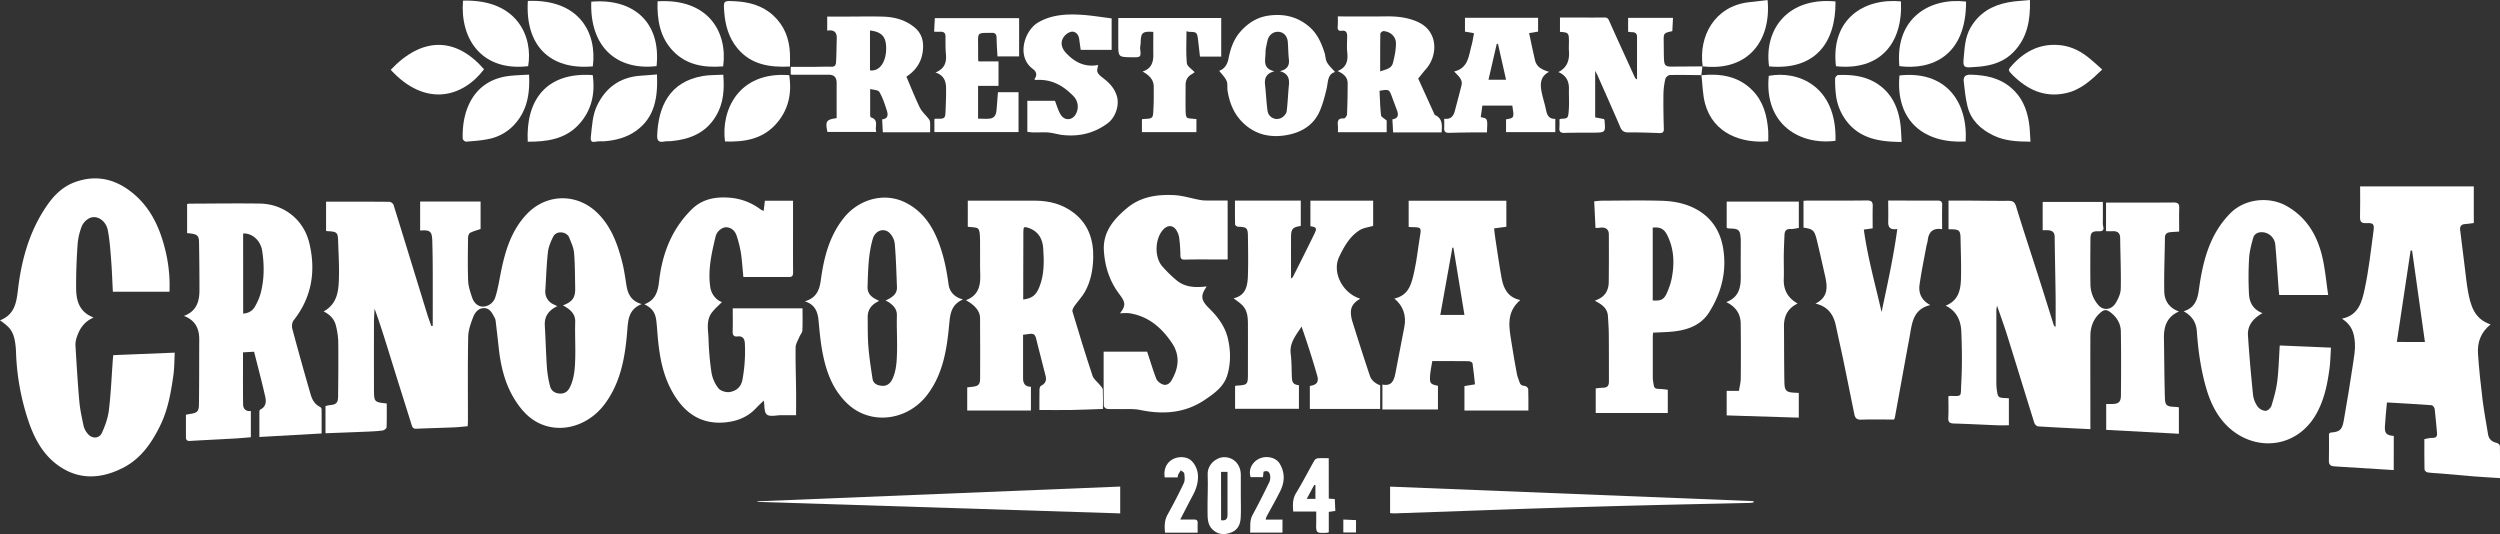 <?xml version="1.0" encoding="UTF-8"?> <svg xmlns="http://www.w3.org/2000/svg" viewBox="0 0 2445.44 522.39"><rect x="0" y="0" width="2445.44" height="522.39" fill="#333333" stroke="none"/><defs><style>.cls-1{fill:#fff;}</style></defs><g id="Layer_2" data-name="Layer 2"><g id="Layer_1-2" data-name="Layer 1"><path class="cls-1" d="M423.3,318.71c0-16.75.05-33.5,0-50.25,0-11-.13-22-.46-32.95-.28-9.31-2.16-10.78-11.87-10V197.15h59.13V224c-3.47,1.21-7,2.09-10.21,3.73-1.18.61-2,3-2.05,4.55-.15,14.16-.45,28.34.09,42.49.21,5.47,2.12,11,3.88,16.26,1.66,5,5.54,9,10.8,8.88a13.13,13.13,0,0,0,11.93-9.3c2.42-7.48,3.64-15.37,5.17-23.12,4.18-21.14,10.09-41.55,25.33-57.79,19.52-20.8,50-21,70.05-.68,13.08,13.24,19.06,30,23.53,47.4,1.89,7.35,2.91,14.95,4.11,22.47,1.36,8.54,4.53,15.62,15,18.54-12.55,5-13.31,14.89-14.12,25.42-2,25.65-6.13,50.82-22,72.26-18,24.25-50.56,31.52-73.54,13-6.15-5-11.27-11.77-15.39-18.62-9.17-15.27-13.06-32.39-14.93-50-.92-8.56-1.92-17.12-2.93-25.67a8.16,8.16,0,0,0-.86-2.83c-2.28-4.22-4.44-9.14-9.81-9.56-5.64-.45-9.37,3.82-11.17,8.4-2.44,6.2-4.84,12.91-5,19.45-.55,27.31-.24,54.65-.26,82,0,1.79-.15,3.59-.24,5.64-4.61.4-8.87.94-13.14,1.12-12.31.5-24.63.81-36.94,1.32-2.56.11-3.83-.68-4.61-3.22-6.06-19.59-12.32-39.11-18.39-58.7-5.74-18.51-11.32-37.07-18-55.54-.21,4.54-.58,9.09-.59,13.64q-.08,32.49,0,65c.06,12.8.18,12.8,12.49,14.15,0,7.75.16,15.54-.18,23.3-.05,1.14-2.38,2.92-3.83,3.11-5.1.69-10.28.91-15.43,1.13-13.45.57-26.91,1.05-40.47,1.57V397.16c1.82-.37,3.06-.74,4.32-.86,6.12-.61,7.92-2.2,8-8.31.2-18,.35-36,.16-53.95a74.35,74.35,0,0,0-2.14-14.93c-1.45-6.64-5.67-11.29-12.15-14.46,14.16-7.84,14.74-21.5,15-34.94.25-11.31-.51-22.64-.84-34-.23-8.13-1.12-9-9.18-9.55-.8,0-1.59-.13-2.6-.21V197.27c20.82,0,41.4-.06,62,.13a5.36,5.36,0,0,1,4,3c11.09,35.67,22,71.4,33,107.11,1.18,3.85,2.62,7.62,4,11.43Zm127.34-20c9.44-3.6,12.18-7.54,12-17-.24-11.48-.15-23-1.1-34.41-.42-5.07-2.83-10-4.73-14.9-2.28-5.8-12.45-7.4-15.72-.82-2.37,4.77-4.57,10-5.15,15.22-1.37,12.37-1.7,24.86-2.53,37.29A13.55,13.55,0,0,0,541,297.5c1.25.61,2.52,1.19,4.17,2-8.52,4-12.79,9.93-12.24,19.1.82,13.78,1.12,27.6,2.08,41.37a107,107,0,0,0,3,17.63c1.13,4.68,4.82,7.16,9.55,7.38s8-2,10.09-6.53c4.11-8.64,4.72-17.89,5-27.11.37-12.14-.36-24.31,0-36.45.2-6.22-2.81-9.95-7.19-13.26A55.05,55.05,0,0,0,550.64,298.73Z"></path><path class="cls-1" d="M1906,224.23v-28c6.52,0,12.8,0,19.07,0,13.16.08,26.33.31,39.48.21,4.23,0,6.19,1,7.58,5.56,7.18,23.62,15,47,22.51,70.57,4.8,15,9.46,30.11,14.21,45.15a3.08,3.08,0,0,0,1.9,1.9c0-9.85.1-19.7,0-29.55-.25-19.45-.7-38.9-.93-58.36,0-4.5-2.4-6.25-6.45-6.49-1.65-.1-3.31,0-5.28,0v-27.7h58.88c0,6,0,12.14,0,18.22a22.07,22.07,0,0,0,.26,5.47c1.16,4.34-.8,5.13-4.62,5-6.2-.13-7.76,1.41-7.8,7.51-.09,14.65-.24,29.32,0,44a31.53,31.53,0,0,0,7.88,20.87c4.83,5.46,12.72,4.73,17-2.44,2.46-4.14,4.71-9.15,4.8-13.82.32-16.46-.38-32.94-.59-49.42-.07-5.19-2.79-7-7.6-6.75-2,.11-3.94,0-6.23,0v-28h10c18.66,0,37.32.09,56-.08,4,0,5.75,1,5.61,5.3-.26,7.48-.07,15-.07,23.16-2.87.19-5.62.31-8.36.55-3.32.29-5.54,1.52-5.58,5.48-.19,17.61-1,35.24-.63,52.84.22,8.84,4.93,16,14.39,19.28-11.7,5.09-14.89,14.54-14.72,25.87.3,19.47.39,39,.93,58.43.22,7.7,1.81,8.71,9.81,9,1.16.05,2.31.23,3.87.4v25.91l-71.09-3.8V395.18h5.24c6.83,0,9.12-1.79,9.18-8.61.17-20.82.26-41.65-.09-62.47-.12-7.2-3.62-13.35-9.32-17.94-4.78-3.86-7-3.79-11.63.56-6.22,5.81-8.82,13.55-8.85,21.94-.11,28.49,0,57,0,85.48v5.66c-17.42-.88-34.32-1.66-51.19-2.74-1.32-.08-3.21-2-3.66-3.45-8.83-28.18-17.42-56.44-26.23-84.62-3-9.7-6.53-19.25-10.2-30a35.12,35.12,0,0,0-.7,4.43q0,35.49,0,71a52.31,52.31,0,0,0,.47,7c1,7.38,1.48,7.74,9.18,8,.65,0,1.29.09,2.61.18V416c-3.37,0-7.29.13-11.19,0-14.12-.55-28.23-1.33-42.35-1.72-4.18-.11-6-1.12-5.74-5.71.39-6.94.1-13.92.1-21a14.3,14.3,0,0,1,2.18-.32c11.54.38,9.73.57,10.34-10.5,1-17.45.86-35,.13-52.46-.43-10.51-4.43-20-15.34-25.3,12.43-4.88,14.67-15.24,15-26.09.37-13.29-.17-26.6-.41-39.9-.13-7.41-1.4-8.6-8.81-8.73Z"></path><path class="cls-1" d="M2341.49,459.81c-19.61-1.23-38.67-2.47-57.74-3.6-3.68-.21-5.8-1.23-5.68-5.54.25-9,.07-17.95.07-26.3.91-.82,1.12-1.19,1.36-1.21,9.06-.72,11.43-2.35,13.07-11.5,3.32-18.54,6.25-37.16,9.11-55.79,1-6.67,2.26-13.5,1.85-20.17-.66-10.77-3.41-17.91-12.67-24,16.39-3.27,19.65-16.87,22.31-29.4,3.94-18.53,6-37.47,8.54-56.27.94-6.95-.18-8.11-7-7.75-4.91.26-6.33-1.45-6.19-6.16.28-9.76.09-19.54.09-29.76h111.2v35.8c-2.79.35-5.56.87-8.35,1-3.9.15-5.45,2.27-5,5.8,1.5,12.82,3.14,25.62,4.76,38.43.89,7.07,1.59,14.18,2.84,21.18,2.52,14,6.1,27.47,22.17,32.77-9.6,7.65-13,17.49-12.31,28.56,1,15,2.6,30.05,4.44,45,1.39,11.32,3.58,22.54,5.37,33.81.78,4.92,3.72,7.44,8.45,8.52,1.25.29,3.15,1.8,3.17,2.79.23,10.43.15,20.87.15,31.65-8.72-.56-17.11-1-25.49-1.66-10.75-.84-21.48-1.88-32.22-2.8-4.46-.38-9-.51-13.39-1.15-1.09-.15-2.79-1.84-2.81-2.86-.21-9.8-.13-19.61-.13-29.68,2.84-.47,5.26-1.27,7.66-1.18,3.8.14,5.07-1.39,4.7-5-.79-7.75-1.31-15.53-2.27-23.25-.18-1.39-1.84-3.62-2.95-3.71-14.37-1.08-28.77-1.84-43.76-2.72-.71,8.32-1.61,16-2,23.72-.31,6.61,1.69,8.47,8.69,9.05ZM2372,334.54q-6.27-44.68-12.55-89.45l-1.45,0-13.46,89.4Z"></path><path class="cls-1" d="M0,313.34c15.12-5.85,16.21-18.73,17.78-31.63,3.15-25.75,9.77-50.57,23.21-73,8-13.29,17.47-25.43,33.13-30.86,18.68-6.47,35.84-3.43,51.66,7.91C146,200.29,156,221.22,161.69,244.6a145,145,0,0,1,4.1,40.75H110.4c-.54-10.3-.89-21.07-1.74-31.81-.75-9.56-1.4-19.2-3.28-28.57S94.59,210,87.51,213.39A16.19,16.19,0,0,0,80,221.33a60.91,60.91,0,0,0-4.09,17.73c-1,14.44-1.58,28.94-1.43,43.4.1,9.7,2.14,19.23,11.24,25.22,1.63,1.07,3.45,1.83,5.73,3-9,3.88-13.7,10.86-16.41,19.35a22,22,0,0,0-1.23,7.79c1.1,18.25,2.16,36.51,3.78,54.72.73,8.19,2.54,16.32,4.26,24.39a18.65,18.65,0,0,0,3.66,7c4.19,5.46,11.48,5.48,14.24-.64,3.15-7,5.85-14.51,6.75-22,2-16.47,2.66-33.09,3.88-49.65.1-1.3.26-2.59.42-4.25l60.13-2.43c-.42,7.64-.32,14.95-1.33,22.1-2.39,16.9-5.33,33.82-12.92,49.26-8.21,16.74-18.62,32-35.79,41C99.34,468.47,77.43,469.92,57,455.35c-15-10.7-23.52-26.52-29.32-43.92a235.48,235.48,0,0,1-12-66.49,73.6,73.6,0,0,0-1.21-11.87C12.56,323.84,9.74,320.1,0,313.34Z"></path><path class="cls-1" d="M314.6,424l-60.88,3.43c0-8.68,0-16.8,0-24.91a2.6,2.6,0,0,1,1-2c5.55-2.64,5.8-7.73,4.75-12.38-3.28-14.61-7.16-29.09-10.92-44.09l-10.84.61c0,17.49-.11,34.12.08,50.75.05,4.35,2.47,7.21,7.58,6.63v25.68c-5.67.43-11.4,1-17.15,1.29-14.11.8-28.24,1.45-42.35,2.3-2.9.18-4-1-4-3.66,0-7.31,0-14.62,0-22,1.74-.32,2.85-.56,4-.73,7-1.08,8.63-2.34,8.72-9.29.29-21.1.19-42.21.31-63.31.06-10.69-3.66-19-15-23.31,12.42-4.56,15.18-14.19,15.2-25.17q0-23.49-.41-47c-.13-6.82-1.92-8-11.66-8.79V199.6a13.37,13.37,0,0,1,2.21-.39c23-.07,46-.41,69-.08,22.43.32,42.61,14.82,48.33,38.65,6.55,27.3,2.49,53-15.4,75.65-1.52,1.92-1.89,5.73-1.22,8.25q8.59,32.11,17.88,64.05c1.48,5.12,4,9.86,9.35,12.36a3,3,0,0,1,1.39,2.28C314.64,408.15,314.6,415.94,314.6,424ZM237.87,306.75c5.63-.37,9.62-3,12-7.75a59.71,59.71,0,0,0,4.74-10.83c3.94-14.12,4.06-28.53,1.83-42.9-1.58-10.21-10-17.43-18.62-16.86Z"></path><path class="cls-1" d="M1350,400h-68.75V377.51c6.69-1,9-3.67,7.19-10.15-4.59-16.09-9.74-32-15.27-47.95-5.37,8.46-12.08,15.89-10.62,26.92,1,7.71.75,15.6,1.16,23.4.25,4.84,1.9,6.5,6.87,7.08v23.07h-62.45V377.62a4.11,4.11,0,0,1,1.13-.39c11.11-.6,11.43-.93,11.43-11.89,0-16,.07-32,0-48,0-6.49-.35-13.13-5-18.25-2.48-2.7-5.72-4.72-9-7.33,12.17-2.72,13.7-12.46,14-22.42.4-12.81.18-25.65,0-38.47-.1-8-1.27-8.83-9.66-9.08-1,0-2.84-1.41-2.87-2.2-.22-7.61-.13-15.23-.13-23.34h64.36v24.79c-7.9,1.15-9.49,2.86-9.53,10.87-.07,13.32,0,26.63,0,40.59.88-.77,1.6-1.12,1.88-1.68,7.1-14.15,14.25-28.28,21.17-42.51,2.47-5.08,1.62-6.23-4.1-7v-25h61.38v24.61c-4.48,1.37-9.5,1.87-13.3,4.28-9.65,6.13-15.14,16-19.93,26-7.21,15,3.13,35.61,20.64,41-5.36,3-9.2,7-9.2,13.14a31.2,31.2,0,0,0,1.42,9c5.59,17.79,11.2,35.57,17.17,53.23,1.43,4.24,4.84,7.38,10.08,9.31Z"></path><path class="cls-1" d="M630.3,297.62c10.85-3.9,13.31-12.71,14.39-22.29,3-26.94,12.26-51.11,31.88-70.49,10.81-10.68,24.4-12.7,38.8-11.3a57.23,57.23,0,0,1,28.74,11.4,18,18,0,0,0,2.9,1.37c.41-3.46.78-6.6,1.18-9.95h27.53c0,9.84,0,19.45,0,29,0,13.66-.07,27.32.07,41,0,3.06-.63,4.64-4,4.62-14.79-.09-29.58,0-44.64,0-.77-7.8-1.25-15.73-2.4-23.56a115.1,115.1,0,0,0-3.86-15.9c-1.46-4.91-4.51-8.61-10-9.2-4-.44-9.6,3.67-10.84,8.81-3.91,16.25-7.75,32.6-5.3,49.55,1,7.08,5.63,12.7,11.4,14.81-3.09,3.17-6.7,6.27-9.59,9.94-6.07,7.71-3.83,16.92-3.51,25.56a280,280,0,0,0,2.87,33.25,34.35,34.35,0,0,0,6.84,15.58c2.14,2.66,7.77,4.31,11.3,3.63,6-1.15,10.74-4.59,12.19-12a154.39,154.39,0,0,0,2.36-35.23c-.15-4.33-1.68-7.77-7.16-7.12-3.63.43-4.91-1.29-4.78-5,.26-7.13.08-14.28.08-22.48H785c0,6.94.21,14.35-.14,21.73-.09,2-2,4-2.84,6-1.41,3.44-3.7,6.94-3.76,10.44-.23,13.81.29,27.64.45,41.46.09,8,0,16,0,24.88H764.2c-4.79,0-11,1.75-14-.6s-2.16-8.8-3.08-13.7c-2.48,2.41-5.1,4.75-7.48,7.31-8.5,9.15-19.21,13.18-31.42,14.13-26.23,2-42.31-13.19-52.76-34.15-7.06-14.16-10-29.43-11.64-45-.65-6.27-1-12.56-1.65-18.84C641.32,306.11,638.41,301.67,630.3,297.62Z"></path><path class="cls-1" d="M946.11,378.93c2-.24,3.61-.46,5.24-.62,5.54-.53,7.36-2.25,7.38-7.89.08-19.82.1-39.64-.06-59.45,0-6.53-5.09-12.6-13.81-17.32,11.28-4.24,14.37-12.91,14-23.9-.38-11.47,0-23-.19-34.44-.25-14.27-1.07-12.27-12-13.48V196.31h36.09c10.16,0,20.32-.09,30.48,0,13.37.11,25.86,3.43,36.62,11.54,14.65,11,19.93,26.58,19.51,44.25-.29,11.61-2.35,23.07-8.13,33.34-2.8,5-6.94,9.17-10.22,13.89-1.09,1.56-2.4,3.94-1.94,5.45,6.3,21,12.68,42,19.6,62.76,1.18,3.55,5,6.21,7.48,9.36,1,1.29,2.51,2.76,2.58,4.2.29,6.13.12,12.27.12,18.93-10.34.34-20.6.81-30.85,1s-20.31,0-31.27,0c0-6.82-.07-13.62.08-20.41,0-1.15.72-2.89,1.61-3.33,4.1-2,5.45-5.16,4.42-9.35-2.53-10.22-5.21-20.41-7.82-30.61-.45-1.76-.88-3.51-1.29-5.28-1.19-5.2-2.64-6.15-7.87-5.24-1.62.28-3.26.42-5.12.64,0,14.31,0,28.58,0,42.86,0,5,2.31,8.06,7.68,8v23.27H946.11ZM1000.88,293c9-1.23,12.62-4.31,15.85-12.43,4.89-12.25,4.57-25,3.72-37.74-.6-9-4.66-16.54-14-19.79-4.88-1.69-5.43-1.21-5.42,3.81,0,12.29-.08,24.57-.1,36.86Q1000.86,278.36,1000.88,293Z"></path><path class="cls-1" d="M787.26,294.73c11.1-3.16,14.29-10.75,15.62-20.59,3-22.13,8.35-43.55,22.91-61.46,13.79-17,38.83-25.72,61-14,14.11,7.48,22.95,19,29.18,33.14,6.51,14.86,9.75,30.46,11.91,46.46,1,7.18,5.72,12.44,14.1,14.64-11.58,5-12.56,14.22-13.5,24.39-2.28,24.69-6.15,49.26-22,69.57-19.34,24.74-55,29.35-77.52,8-13.89-13.13-20.32-30-24-48.06-2.22-10.87-3.22-22-4.26-33.09C799.91,305,797.26,297.9,787.26,294.73Zm72.71-.32c-7.59,3.41-11.34,8.55-11.23,16.21.14,9.48-.08,19,.69,28.45.85,10.55,2.46,21.06,4.08,31.54.81,5.3,5.69,6.6,9.79,6.82,3.92.21,7.46-2.17,9.4-6.18,4.09-8.45,4.49-17.61,4.73-26.66.33-12-.43-23.95-.12-35.9.17-6.55-3.52-10-8.12-13.18a23.42,23.42,0,0,0-3-1.48c6-3,11.49-5.89,11.19-13.31-.57-14.12-.91-28.26-2.15-42.32a17.62,17.62,0,0,0-5.57-11c-5.81-4.8-13.68-1.46-15.9,6.13-4.47,15.32-4.6,31.14-5.14,46.92-.18,5.12,2.06,8.52,6.1,11.09C856.26,292.45,857.87,293.25,860,294.41Z"></path><path class="cls-1" d="M1377.92,222V196.35h95.56v25.46l-12,1.6c.44,3.57.76,6.94,1.28,10.28,2,12.89,3.76,25.83,6.14,38.66,1.88,10.11,6.23,18.68,18.22,21.16-14.81,12.53-10.64,28.24-8.28,43.58,1.5,9.67,3.18,19.32,5,28.94.47,2.57,1.68,5,2.4,7.52.81,2.81,2.51,3.84,5.44,4,1.16.05,3.15,1.91,3.19,3,.3,7,.15,13.94.15,21h-62.54V377.65l10.31-1.69c-.77-7-1.38-13.86-2.42-20.66-.13-.87-2.43-2-3.74-2-11.77-.16-23.54-.09-35.6-.09-.71,4.52-1.83,9.36-2.17,14.26-.52,7.57.36,8.44,7.71,9.89v23.18h-54.33V376.18c9.23,1.85,11.38-4.2,12.71-11q4.45-22.89,8.81-45.78c1.9-10-.8-20.19-9.89-27.33,15-3.29,17.16-15.89,19.75-27.65,2.41-10.93,3.46-22.15,5.35-33.21,1.44-8.42,1.19-8.91-7.08-9C1380.7,222.17,1379.56,222.07,1377.92,222Zm43.77,20.24h-1c-3.92,21.82-7.84,43.64-11.83,65.82h23.62C1428.84,286,1425.27,264.11,1421.69,242.23Z"></path><path class="cls-1" d="M2135.94,304.48c14-4.29,14.1-16,15.81-27,4-25.51,10.9-49.67,29.86-68.82,14.65-14.8,38.37-16.4,54.66-7.39,19.74,10.93,30.32,28.7,35.31,49.87,2.86,12.17,3.9,24.77,5.8,37.4h-47.89c-.29-3-.57-5.36-.75-7.77-1-13.72-1.83-27.46-3.08-41.17a13.44,13.44,0,0,0-13.36-12.47c-4.25,0-7.34,2-8.36,5.76-1.77,6.48-3.55,13.13-3.93,19.78a317.8,317.8,0,0,0-.11,34.92c.44,8.23,4.07,15.25,13.23,18.7-1.46.89-2.52,1.47-3.5,2.15-6.84,4.72-11.27,11.2-10.73,19.54,1.25,19.53,3,39,5,58.52a25,25,0,0,0,4.56,11.32,10.78,10.78,0,0,0,7.68,4.06c2,0,5.1-2.81,5.76-5,2.39-7.84,4.65-15.84,5.66-23.95,1.41-11.34,1.65-22.83,2.44-35l50.1,2.13c-.47,7-.56,13.78-1.44,20.42-2.1,15.77-5.23,31.21-13.43,45.29-18.48,31.71-56.19,35.91-82.12,14.93-13.33-10.79-20.78-25.77-25.42-42.28-5-17.81-7.53-35.93-8.79-54.31C2148.32,315.69,2144.45,309.07,2135.94,304.48Z"></path><path class="cls-1" d="M1200.85,196.18v57.61h-12.27c-9.82,0-19.65-.13-29.47.17-3.7.11-4.43-1.24-4.47-4.59a144.16,144.16,0,0,0-1.19-16.87,18.93,18.93,0,0,0-2.78-7.34c-3-4.82-8-5.21-12.15-1.28-8.72,8.37-9.78,27.24-1.65,36.59A120.13,120.13,0,0,0,1151,274.27c7.14,5.93,15.83,7,24.8,6.31l4.62-.36c-6.29,8.93-5.92,13.26,2.38,21.42,8.55,8.41,15.55,17.73,18.31,29.56,2.8,12,2.91,24.2-.65,35.94-3.35,11.08-12.57,17.63-21.71,23.82-19.57,13.28-40.92,14.73-63.48,10.06-6.55-1.36-13.53-.7-20.31-.87-4-.1-8,.2-12-.19-1.22-.11-3.25-1.89-3.26-2.92-.2-17.45-.14-34.91-.14-53.05h42.54c3,8.91,5.6,17.88,9,26.56.92,2.35,3.84,4.59,6.35,5.5,3.66,1.32,6.66-.78,8.62-4.16,7-12.09,8.38-24.34.29-36.39-9.94-14.78-22.7-25.93-41-29-3.3-.56-6.77-.08-9.82-.08,7.07-8.55,4.19-12.16-1.27-19.57-9.15-12.44-13.54-26.54-14.47-41.61-1.13-18.2,9.42-30.59,22.39-41.52,13.45-11.34,29.54-13.63,46.16-12.86,8,.36,15.84,2.89,23.77,4.39a37.36,37.36,0,0,0,6.37.86C1185.7,196.24,1192.85,196.18,1200.85,196.18Z"></path><path class="cls-1" d="M1560.9,379.94a71.67,71.67,0,0,1,7.28-.69c4,0,5.64-2,5.63-5.82,0-15.31,0-30.63-.11-45.94-.06-6.13-.47-12.26-.87-18.38-.52-7.86-6.19-11.46-12.78-14.91l3-1.36c7.39-3.28,10.5-9.35,10.59-17q.25-23.22.09-46.44c0-5.2-3.26-7.44-8.58-6.66-1.26.19-2.55.17-4.47.28-.42-8.76-.83-17.16-1.26-26.1,2.81-.24,5.06-.6,7.32-.6,19.49-.07,39-.48,58.48.07,11.19.31,22.29,2.25,32.53,7.47,15.67,8,24.63,21.29,27.61,38,4.06,22.76-1.23,44.19-13.53,63.64-7.87,12.46-20.56,17.14-34.54,18.71-6.58.74-13.25.8-20.23,1.18-.12,1.32-.32,2.59-.33,3.85,0,13.67,0,27.33,0,41a60.11,60.11,0,0,0,.91,6.32c.33,2.84,1.8,3.85,4.68,3.81a77,77,0,0,1,9.07.92V404H1560.9Zm55.76-157.33V293.9c8,.59,11.06-.89,13.94-7.5a68.11,68.11,0,0,0,4.59-13.91c2.86-14.55,2.47-28.88-4.37-42.51C1627.83,224,1624.12,221.94,1616.66,222.61Z"></path><path class="cls-1" d="M1840.51,305.21c5.66-26.81,11.62-53.39,15.37-81.18-7.55,1.1-9-2.2-8.89-7.36.19-6.62,0-13.25,0-20.48h17c10.33,0,20.66.12,31,0,3.24,0,4.93.67,4.82,4.41-.23,7.63-.07,15.28-.07,23.6-8.84-1.5-13.19,2.63-14.1,11-.21,2-1,3.83-1.33,5.78-2.29,12.5-4.91,25-6.66,37.53-1.15,8.27,1.89,15.25,10.5,19.9-17.51,4.2-17.92,18.71-20.37,31.86-4.8,25.83-9.42,51.7-14.15,77.54a11.41,11.41,0,0,1-.89,2.57c-11.28,0-21.88-.23-32.47.11-4.49.15-5.76-2.14-6.48-5.69-3.66-18-7.27-36-11-54-2.22-10.68-4.72-21.29-6.93-32-2.25-10.88-7.59-18.93-20-21.84,13.07-6.51,11.68-17.05,9.21-27.87-2.64-11.59-5.19-23.2-8-34.74-2.27-9.14-3.82-10.36-12.93-11.7V196.47c1.25-.08,2.67-.27,4.1-.27,19.33,0,38.66.13,58-.11,4.58-.06,5.76,1.62,5.63,5.8-.23,7-.07,14-.07,21.48l-8.65,1.19C1826.91,252,1834.37,278.36,1840.51,305.21Z"></path><path class="cls-1" d="M1759.53,384.34v24.19L1689,406.34v-24H1701c.64-4.24,1.74-8.24,1.78-12.24q.24-26.73-.06-53.47c-.1-9.61-4.8-16.59-14.15-21.13,12.5-4.66,14.32-14.44,14.21-25.36-.11-11.49,0-23,0-34.48,0-1,0-2-.12-3-.68-7.64-1.94-8.82-9.65-9.13-1,0-2-.1-3-.22a4.17,4.17,0,0,1-1-.54V197.21h70.56V223c-2.71.36-5.47,1.12-8.2,1-4.2-.17-5.65,2-5.82,5.63-.31,6.81-.6,13.62-.7,20.43-.11,7.5.28,15,0,22.49-.47,10.75,3.73,18.81,13.55,24.36-9.8,4.72-13.44,12.43-13.36,22.35.16,18,.07,36,.39,53.93.17,9.42,1.7,10.61,11.26,11Z"></path><path class="cls-1" d="M1664.38,73.5c-10.31-.09-20.63-.34-30.94-.1-1.55,0-4,2.13-4.39,3.67a69.7,69.7,0,0,0-1.9,14.66c-.16,11.32,0,22.66.38,34,.12,3.69-1.15,4.56-4.56,4.43-10.15-.39-20.32-.73-30.47-.64-4.14,0-6.08-1.66-7.62-5.23-7.31-17-14.83-33.83-22.29-50.72-.5-1.12-1.13-2.17-2.23-4.27V114.8l8.69,1.68a5.69,5.69,0,0,1,.47,1.33c1,11.77,1,11.81-10.76,11.95-9.33.1-18.67-.07-28,.24-4,.13-5.85-.93-5.37-5.21a71.66,71.66,0,0,0,0-7.89c.36-.26.6-.59.87-.61,7.29-.55,7.67.14,8.31-9,.48-6.8,0-13.66.12-20.49.11-7.49-2.78-13.07-10.34-16.31,8.79-4.43,11-11.79,10.35-20.55-.22-3.15,0-6.33,0-9.5,0-8.2-.53-8.73-8.77-9.27v-14h18.86c8.16,0,16.33.08,24.49-.06,2.5,0,3.61.64,4.71,3.13,8.18,18.43,16.65,36.74,25,55.08a4.34,4.34,0,0,0,2.31,2.34V36c0-3.05-1.56-4.46-4.57-4.49-1.3,0-2.6-.27-4.15-.44V17.47h43.9c-.23,4.57-.45,8.83-.66,13-8.44,1.78-8.57,2-8.42,10.44.11,5.82,0,11.66.3,17.48.29,5.59,1.74,6.79,7.29,6.76q15.24-.08,30.47-.22l-.17-.14q-.54,4.4-1.09,8.77Z"></path><path class="cls-1" d="M886.63,75C891,85.27,895,95.45,899.77,105.25c1.94,4,5.6,7.12,8.38,10.7a6.56,6.56,0,0,1,1.6,3.2c.22,3.14.08,6.3.08,10.2H863.55c-.21-4-.42-8.11-.65-12.58,6.53-.77,5.7-5.31,4.32-9.49-1.94-5.93-3.89-12-7.05-17.32-1.18-2-5.73-2-9-2.93,0,9.47,0,17.53,0,25.6,0,.77.33,2.09.78,2.22,8.08,2.43,3.46,9,5.21,14.2H809.38c-2.2-10.46-1.26-12.06,9-13.49,0-5,0-10.24,0-15.46,0-6.32,0-12.64,0-19,0-5.37-2.44-8-7.6-8l-36,0a6.63,6.63,0,0,1-1.32-.4V65.4c7.19,0,14.23,0,21.26,0,6.29,0,12.58-.32,18.86-.13,3.38.1,4.08-2.28,4.21-4.37.46-7.8.48-15.62.71-23.44.18-6.25-3.1-8.58-9.35-7.49V16.22h18.38c12,0,24-.29,36,.05,11.44.31,22.25,3.14,31.26,10.72,8,6.74,9.19,15.74,7.52,25.33C900.55,62.1,895,69.51,886.63,75ZM851,68.82c9.44,1.29,15.66-8.25,15.82-20.82.14-11.29-3.48-16.75-15.82-18.17Z"></path><path class="cls-1" d="M1410.15,129.54h-47.44c-.23-4.11-.46-8.34-.71-12.81,5.68-.85,6.16-4.26,4.55-8.64s-3.24-8.65-4.82-13c-2.83-7.78-3-7.87-12.32-6.28.42,7.94.58,16,1.49,24,.19,1.65,3.12,3,5.51,5.12v11.39h-47.7a60,60,0,0,0,0-6c-.44-4.41-.35-8,5.85-7.41.93.09,3-2.53,3.06-4,.44-10.13.62-20.28.62-30.42,0-6.14-4.14-9.4-9.86-12,8.61-3.37,10.37-9.82,9.49-18-.57-5.27-.15-10.65-.1-16,0-3.52-1-5.91-5.12-5.4-3.23.39-4.54-.79-4.13-4.23a87.93,87.93,0,0,0,.07-9.79c16,0,31.42.16,46.86-.05,10.86-.16,21.35.89,31.43,5.45,20.3,9.18,19.57,32.86,8.08,45.94-2.41,2.74-4.63,5.63-7.72,9.42,4.63,10.19,10,22,15.38,33.81.33.74.69,1.75,1.31,2C1411.07,116,1410.64,122.27,1410.15,129.54Zm-60.1-59.69c5.7-2,11-2.75,12.44-8.12,1.63-6.29,3-12.87,3-19.31,0-6.78-5.51-11.49-12.15-12-1-.08-3.1,1.6-3.12,2.49C1350,44.82,1350.05,56.77,1350.05,69.85Z"></path><path class="cls-1" d="M1448.43,114.64c6.8,1.15,6.8,1.15,6.07,14.88-4.81,0-9.72-.05-14.62,0-7.49.09-15,.18-22.46.42-3.33.1-5-1-4.73-4.6.2-2.95,0-5.92,0-9.17,6.48.86,9.1-2.57,10.43-7.83,2.08-8.25,4.49-16.42,6.46-24.69,1.09-4.58-.53-7.28-7.17-13.7,14.12-3.34,14.21-15.72,17.18-26.19,1-3.59,1.46-7.35,2.21-11.29L1433,30.94V17.4h71.52V30.94l-8.76,1.4c2,9.21,3.66,18,5.77,26.79,1.57,6.52,7,9.15,13.73,11.14-8.85,4.65-8.77,12-7.37,19.38,1.15,6.12,3.3,12.06,4.47,18.18,1,5.1,2.9,8.66,9,8.48v12.95h-48.18V116.73c8.07-1.35,8.07-1.35,6.14-13.41H1450C1449.51,107,1449,110.67,1448.43,114.64ZM1456,78h17.19l-7.9-35.11-1.21.06C1461.43,54.46,1458.77,66,1456,78Z"></path><path class="cls-1" d="M1192.58,69.25c5.39-1.91,8.06-6.33,9.22-12.35,1.84-9.5,5-18.53,11.58-26,7.22-8.2,16.07-13.87,26.83-15.52,14.92-2.28,28.76.65,40.53,10.83,7.83,6.77,11.81,15.79,14.87,25.32,1,3.12.88,6.77,2.46,9.49,2,3.53,5.24,6.38,7.86,9.43-7.61,2.12-6.69,9.86-8.3,16.5-1.81,7.46-3.74,15-6.83,22-5.8,13.12-17,20.14-30.57,22.88-17.41,3.5-33.26,0-45.88-13.27-7.87-8.29-11.79-18.63-13.57-29.79-.52-3.23.28-6.9-1-9.73C1198.23,75.49,1195.17,72.63,1192.58,69.25Zm54.07.46c-8,2.09-9.93,6.7-9.22,13.13.92,8.4,1.27,16.87,2.4,25.24a9.28,9.28,0,0,0,14.7,6.52c1.87-1.3,3.82-3.73,4.08-5.85,1.06-8.49,1.32-17.07,2.17-25.59.62-6.32-.79-11.28-8.8-13.56,7.5-1.78,9.45-5.74,8.76-11.73-.65-5.61-.6-11.29-1.06-16.92-.48-5.82-4.19-9.61-9.3-9.85s-9.55,3.42-10.63,9c-.72,3.72-1.88,7.47-1.84,11.2C1238,58.27,1234.35,67,1246.65,69.71Z"></path><path class="cls-1" d="M1004.92,129V98.61h27c1.73,4.31,3,9.15,5.48,13.32,3.86,6.57,11.9,6,15.15-.76a14.62,14.62,0,0,0-2.76-17.36c-9.63-9.92-20.84-16.29-35.17-15.63a10.22,10.22,0,0,1-2-.11c-.27,0-.52-.29-.91-.53,3.16-3.78,2.15-7.49-1.27-10-16.68-12.18-8.26-37.75,5-45.54,13-7.64,27.44-8.4,41.93-7.56,9.92.58,19.77,2.29,30,3.54V48.78h-30.25c-.47-3.34-1-6.89-1.45-10.46-.47-3.88-2.74-6.95-6.25-7.33-2.37-.26-5.62,1.55-7.44,3.44-5,5.15-4.5,11.61.56,17.14,8.59,9.36,18.76,14.45,31.62,12-.28,2.29-1.39,5-.63,6.93.87,2.24,3.19,4.12,5.24,5.68,6.48,4.9,11.8,10.4,13.94,18.69,2.26,8.72-1.82,20.14-9,25.54-13.17,9.88-27.88,13.39-44,11.67-4.67-.49-9.23-2-13.9-2.44-4.91-.43-9.88,0-14.82-.11C1009.07,129.54,1007.13,129.21,1004.92,129Z"></path><path class="cls-1" d="M996.88,17.77V55.14H975.7c-.3-5.86-.79-11.92-.86-18,0-3.64-1.46-5.25-5.06-5-1.16.07-2.32,0-3.49,0-9.69.18-9.68.18-9.56,10.19.07,5.5,0,11,.1,16.49a4.78,4.78,0,0,0,.46,1.24h19.43V84h-20v32.08c4,0,7.79.31,11.51-.08,4.62-.47,6.14-4,6.52-8.09.53-5.77.92-11.55,1.41-17.71h20.15v39H914V116.61c.43-.2.72-.46,1-.46,9.63.15,9.68.16,10-9.35.23-7,.57-14,.42-21-.15-6.6-2.26-12.33-10.37-14.87,8.87-3.61,11-9.84,10.23-17.87-.55-5.78-.38-11.64-.41-17.46,0-3.75-2.16-4.7-5.39-4.55-1.65.08-3.3,0-5.73,0,.23-4.41.44-8.57.68-13.33Z"></path><path class="cls-1" d="M1168.56,70.62c-.5.34-1.66,1.25-2.92,2-4.17,2.38-5.93,6-5.92,10.72,0,8-.13,16,0,24,.2,9.37,1,8.13,7.77,8.87.82.09,1.65.14,2.82.24v12.81H1117c0-4.34,0-8.29,0-12.23.24-.21.48-.59.74-.6,10.86-.39,10-.59,10.56-11,.38-6.81.26-13.65.25-20.48,0-7.12-4.44-11.33-10.91-15,8.88-2.83,10.63-9.31,10.5-16.95-.12-7.27,0-14.55,0-21.79-10.7-.68-12.11.61-12.38,10.56-.06,2.16-.7,4.36-.44,6.47,1,7.91.18,7.91-8.29,7.78-13.09-.2-13.11-.16-13.15-13.33,0-8.27,0-16.53,0-25.1h100.69v37.8h-20.8c-.67-5.94-1.29-11.69-2-17.42-.74-6.1-1.65-6.8-8-6.78a14.55,14.55,0,0,1-3.18-.66c0,10.52-.6,21,.36,31.24C1161.17,64.81,1165.78,67.54,1168.56,70.62Z"></path><path class="cls-1" d="M1359.75,501.94V476l355.48,14.19c0,.41.09.83.14,1.24a33.5,33.5,0,0,1-3.83.51c-35.45.82-70.91,1.53-106.37,2.44q-49.9,1.28-99.81,2.88c-23.11.72-46.22,1.59-69.32,2.39l-71.82,2.52C1362.92,502.21,1361.61,502,1359.75,501.94Z"></path><path class="cls-1" d="M740.92,490.37l354.84-14.43v26.24L741,490.93Z"></path><path class="cls-1" d="M1730.16,74.2c28.12-5.38,66.72,9.38,65.29,63.51C1760.91,142.26,1725.45,122,1730.16,74.2Z"></path><path class="cls-1" d="M2056.33,68c-10.73,10.33-21.06,20.13-36,23.24-20.77,4.34-37.2-3.62-51.52-17.73-5-5-4.92-5.08.05-10.44,12.82-13.82,28.35-21.13,47.43-18.76,10.77,1.34,20.1,6.42,28.37,13.38C2048.47,60.86,2052.11,64.23,2056.33,68Z"></path><path class="cls-1" d="M1858,73.82c44.25-5,67,24.48,64.78,64.58C1883.69,140.64,1853.9,119.77,1858,73.82Z"></path><path class="cls-1" d="M1860.15,138.87c-19.45-.18-37.33-2.38-50.77-16.7a52,52,0,0,1-13.58-30,116.53,116.53,0,0,1-.73-15.4c0-1.18,1.83-3.32,2.89-3.36,15.35-.62,30,1.4,42.52,11.55,10.88,8.86,16,20.85,18.15,34.22C1859.65,125.47,1859.65,132,1860.15,138.87Z"></path><path class="cls-1" d="M517.5,73c1,19.1-2,35.62-14.68,49.21a46.19,46.19,0,0,1-24.37,13.66c-7.37,1.6-15,2.07-22.56,2.69-1.05.08-3.22-1.79-3.26-2.81-1-28.07,10.9-58,46.62-61.59C505.13,73.54,511.05,73.38,517.5,73Z"></path><path class="cls-1" d="M1986.18,138.59c-13.16-.11-25.17-.67-36.4-6.15-12.33-6-21.78-14.74-25.2-28.35-2-8-2.81-16.25-3.7-24.44-.46-4.29,1.25-6.73,6.56-6.6,14.4.34,27.82,2.83,39.34,12.44,10.7,8.92,15.68,20.65,17.83,33.84C1985.62,125.49,1985.66,131.81,1986.18,138.59Z"></path><path class="cls-1" d="M382.19,68.28c31-32.77,63.89-32.05,91.27-.52C452.4,95.53,416,105.13,382.19,68.28Z"></path><path class="cls-1" d="M1664.27,73.59c18.73-1.9,36.31.9,50,14.88,10.68,10.87,14.35,25,15.37,39.86.23,3.29,0,6.6,0,9.87-25.43,2.27-53.72-7.11-61.79-36.83-2.43-9-2.42-18.57-3.55-27.87Z"></path><path class="cls-1" d="M707.49,73.09c1.23,14.57.23,28.12-7.21,40.52-9.93,16.53-25.61,22.78-43.82,24.45-2.31.21-4.7-.07-6.94.4-5.06,1.06-6.88-1-6.69-5.87,1.09-27.94,11.62-52.52,44.61-58.25C693.85,73.23,700.51,73.49,707.49,73.09Z"></path><path class="cls-1" d="M1795.45,1.42c.35,41.41-20.74,67.55-65,63.52C1725.38,28.24,1749.23-3,1795.45,1.42Z"></path><path class="cls-1" d="M516.23,138.62c-2.05-39.76,17.33-68.39,63.55-65.17,2.6,18.24-1.16,35-13.83,48.58C552.63,136.27,534.72,138.67,516.23,138.62Z"></path><path class="cls-1" d="M1857.92,64.68c-4.46-47.8,30.56-67.29,65.23-63.13C1923.34,55.22,1888.83,68.74,1857.92,64.68Z"></path><path class="cls-1" d="M642.66,72.84c.87,22.38-1.93,42.32-21.22,55.64-8.89,6.13-19.25,8.81-30,9.68-2.81.23-5.75-.23-8.46.38-4.64,1.05-5.48-.73-5-4.91,1.16-10.54,1.51-21.23,6.35-31C592.67,85.8,606.05,76,625,74.19,630.59,73.67,636.21,73.33,642.66,72.84Z"></path><path class="cls-1" d="M1985.65,0c.56,19.63-2.58,36.83-15.86,50.7-9,9.44-20.69,13.25-33.38,14.48-2.31.22-4.64.27-7,.49-8.09.77-9.4-.27-8.65-8,1-10.5,1.26-21.14,6.82-30.71,8.25-14.23,21-21.7,36.65-24.64C1971.05,1,1978,.79,1985.65,0Z"></path><path class="cls-1" d="M452.89.63c53.73-1.59,68.59,36.1,63.73,64.09C471.85,70,449.85,38.89,452.89.63Z"></path><path class="cls-1" d="M579.89,64.91c-42.15,3.83-66.3-20.58-63.56-64C566.32-1,584.18,31.74,579.89,64.91Z"></path><path class="cls-1" d="M1665.53,65c-4.25-29.72,11.79-58.81,44.84-62.79,6.21-.74,12.44-1.4,18.65-2.1,3.69,38.78-18.38,70.1-63.65,64.76Z"></path><path class="cls-1" d="M643.21,1.28c49.14-3,68.75,29.56,64.17,63.64-18.32,1.46-35.69-1.13-49-15C645.57,36.55,642.63,19.49,643.21,1.28Z"></path><path class="cls-1" d="M709.18,138.39c-4.08-30,12.8-68.67,62.79-64.88,2.89,18.26-.88,34.87-13.63,48.59C745.07,136.38,727.56,139,709.18,138.39Z"></path><path class="cls-1" d="M1859.47,1.35c2,41.77-21.17,68-63.58,63.43C1790.52,18.84,1823.07-2.07,1859.47,1.35Z"></path><path class="cls-1" d="M642.24,64.67c-39.69,4.54-65.46-19.57-63.87-63C618.11-1.82,646.86,20.4,642.24,64.67Z"></path><path class="cls-1" d="M772.74,65.08c-19.9,1-37.94-1.84-51.16-17.51-8.7-10.32-12.26-23-13.19-36.33C707.65.81,707.7.68,718.27,1.18c14.2.66,27.5,4.07,38.26,14.07S772,37.72,772.7,52C772.91,56.12,772.74,60.25,772.74,65.08Z"></path><path class="cls-1" d="M1213.73,485c0,7.16.3,14.33-.09,21.47-.34,6.19-2.62,11.69-8.94,14.25-6.61,2.68-13,2.51-18.51-2.62-5.16-4.82-4.93-11.42-5-17.65-.15-12.13.58-24.27.14-36.38-.37-9.95,8.71-17,16.47-16.87,9.19.17,15.9,7.31,15.93,17.32Q1213.74,474.72,1213.73,485Zm-19.29,23.88c5.12.73,6.26-1.68,6.27-5.16q0-14.24,0-28.47c0-4.61,0-9.21,0-13.67h-6.32Z"></path><path class="cls-1" d="M1299.78,487.74l5.89.4c.17,3.82.34,7.58.52,11.65l-6.4.93v19.83a9,9,0,0,1-1.83.59c-10.71.42-10.69.42-10.46-10.14.07-3.31,0-6.62,0-10.6H1265c-.52-6.73-.67-12.44,2.84-18.18,6.36-10.42,11.9-21.33,17.94-31.94a4.88,4.88,0,0,1,3.38-2c3.28-.27,6.6-.09,10.58-.09Zm-13.06-13.2-1.18-.17c-2.34,4.34-4.67,8.67-7.31,13.59h8.49Z"></path><path class="cls-1" d="M1238,508.27h16.49V521H1222.8c.54-5.84-.68-11.6,2.42-17.27,5.77-10.59,11.17-21.39,16.45-32.23a11.8,11.8,0,0,0,.68-6.7c-.55-3.21-2.54-5-6.42-3.32-.14,1.5-.29,3.11-.49,5.21h-12.12c-2.82-9.22,3.48-15.89,8.77-18.19,7.13-3.09,16.12-.88,19.64,4.94,5.2,8.62,5.09,17.73.74,26.58-4.24,8.61-9.06,16.94-13.6,25.41A22.07,22.07,0,0,0,1238,508.27Z"></path><path class="cls-1" d="M1154.49,508.19c4.9,0,9,.09,13.19,0,2.7-.08,4,.76,3.85,3.71s0,5.88,0,9.16h-31.93c-.55-6.06-.71-11.87,2.47-17.61,5.61-10.14,11-20.42,15.92-30.9,1.25-2.64.78-6.28.44-9.38-.13-1.15-2.18-2.08-3.36-3.11-.87,1.39-1.84,2.73-2.58,4.18A9.69,9.69,0,0,0,1152,467h-12.71c-2.43-16.07,12-22.65,22.35-18.7,5.38,2.05,9.74,9.37,10.15,16.38s-1.56,13.37-4.81,19.48C1162.88,491.83,1158.92,499.63,1154.49,508.19Z"></path><path class="cls-1" d="M1314,508.21l12.42.55v12.08H1314Z"></path></g></g></svg> 